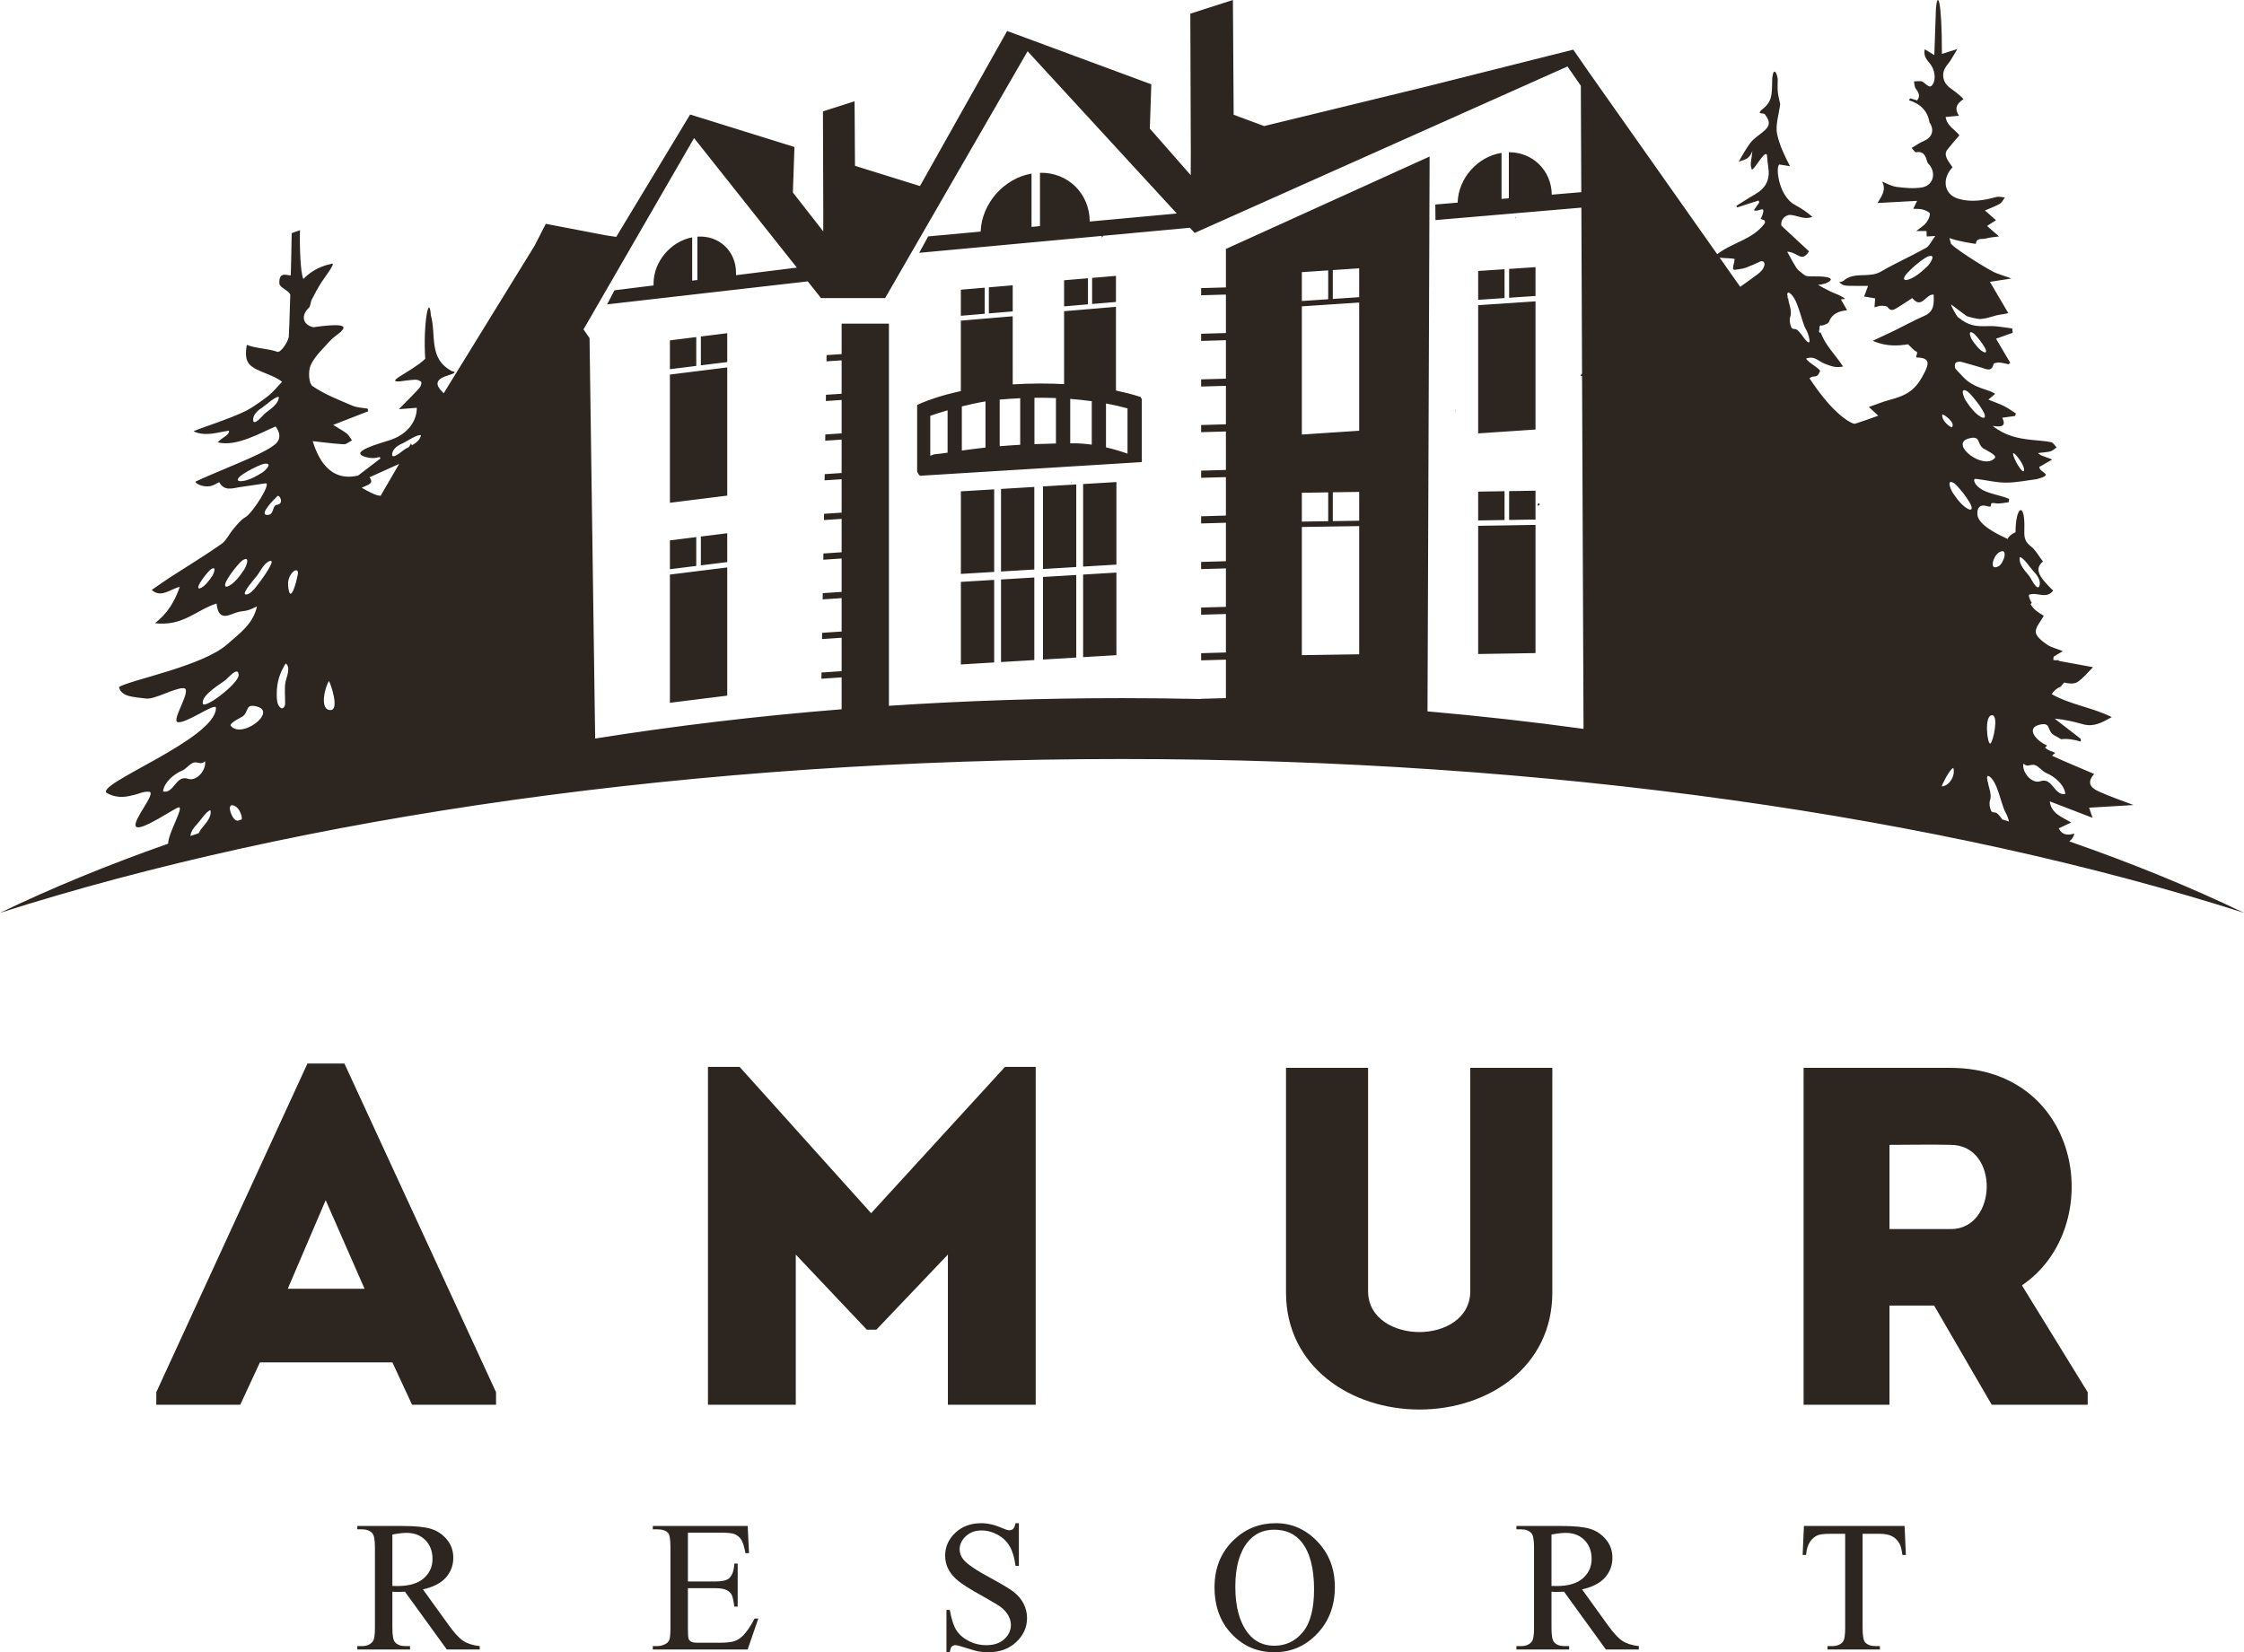<?xml version="1.0" encoding="UTF-8"?> <svg xmlns="http://www.w3.org/2000/svg" width="630" height="464" viewBox="0 0 630 464" fill="none"><path fill-rule="evenodd" clip-rule="evenodd" d="M115.683 394.489H139.263V390.975L96.692 298.667H86.318L43.879 390.975V394.489H67.454L72.979 382.596H110.16L115.683 394.489ZM314.996 196.06C322.452 196.06 329.862 196.143 337.217 196.303V196.249L344.173 196.053V185.245L337.217 185.449V183.438L344.173 183.234V172.431L337.217 172.633V170.616L344.173 170.42V159.619L337.217 159.82V157.805L344.173 157.6V146.8L337.217 147.002V144.988L344.173 144.785V133.986L337.217 134.185V132.174L344.173 131.969V121.169L337.217 121.37V119.358L344.173 119.158V108.355L337.217 108.552V106.54L344.173 106.342V95.538L337.217 95.741V93.73L344.173 93.527V82.723L337.217 82.924V80.913L344.173 80.711V69.911L401.362 43.955L400.772 199.773C415.682 201.083 430.293 202.726 444.573 204.688L444.16 105.567C444.107 105.607 444.048 105.643 443.989 105.674C443.915 105.609 443.814 105.511 443.727 105.424C443.851 105.254 444.003 105.09 444.16 104.923L443.965 58.31L403.005 61.806L402.96 57.436L409.228 56.906C409.417 50.068 414.816 43.995 421.557 42.931V55.862L423.606 55.686V42.758C430.282 42.713 435.577 47.848 435.657 54.665L443.944 53.965L443.819 24.072L440.082 18.686L440.067 18.691V18.666L380.133 45.435L361.916 53.57H361.925L335.4 65.414L334.065 63.961L309.728 66.212C309.68 66.283 309.631 66.36 309.579 66.438C309.427 66.68 309.396 66.705 309.345 66.705C309.337 66.66 309.337 66.602 309.337 66.575C309.337 66.486 309.335 66.376 309.311 66.253L258.07 70.998L260.581 66.393L275.319 65.034C275.605 57.155 281.839 50.096 289.601 48.75V63.721L291.972 63.5V48.525C299.745 48.352 305.9 54.265 305.938 62.214L330.386 59.961L288.492 14.395L248.499 83.706H243.15H240.609H230.493L226.779 79.021L170.451 85.475L172.506 81.525L183.484 80.159V79.631C183.484 73.493 188.3 67.81 194.33 66.649V78.809L195.794 78.628V66.457C201.818 66.041 206.637 70.469 206.637 76.607V77.279L223.711 75.155L194.862 38.78L163.823 92.499L165.513 94.938L167.091 207.408C189.316 203.865 212.441 201.097 236.283 199.183V190.225L230.607 190.608L230.634 188.861L236.283 188.482V179.104L230.783 179.469L230.811 177.712L236.283 177.351V167.965L230.96 168.327L230.991 166.579L236.283 166.223V156.843L231.142 157.186L231.167 155.436L236.283 155.092V145.714L231.321 146.048L231.347 144.289L236.283 143.965V134.584L231.498 134.898L231.532 133.151L236.283 132.834V123.45L231.677 123.761L231.707 122.011L236.283 121.707V112.322L231.856 112.62L231.885 110.869L236.283 110.578V101.196L232.034 101.475L232.064 99.729L236.283 99.445V90.887H249.566V198.209C270.887 196.797 292.737 196.06 314.996 196.06ZM195.849 32.812L197.181 33.226L197.939 33.46L223.047 41.28L222.598 54.052L231.12 64.971L231.137 60.238C231.102 51.076 231.072 45.711 231.04 31.288C233.998 30.34 236.961 29.385 239.917 28.438L240.036 46.569L258.28 52.25L282.751 8.702L283.518 8.99L283.512 8.98L288.403 10.789L290.193 11.449L323.231 23.675L322.811 36.101L334.292 49.189L334.317 42.66C334.273 30.418 334.225 23.172 334.181 3.834C338.168 2.559 342.153 1.278 346.137 -1.6855e-05L346.349 32.23L354.907 35.399L400.096 24.405L441.69 13.944L446.239 20.502L482.093 71.374C486.798 67.858 492.058 67.33 495.51 62.635C495.624 61.546 494.892 61.838 494.346 61.467C496.431 56.738 493.446 59.927 492.421 58.998L493.923 56.854L493.704 56.313L487.707 58.252L487.469 57.816C489.498 56.568 490.77 55.696 492.828 54.508C495.762 52.806 496.977 50.405 496.446 47.048C496.286 46.023 496.22 44.985 496.062 43.503C495.4 41.821 491.664 49.45 491.72 47.198C491.212 46.129 491.828 44.525 491.982 42.38C491.61 43.44 490.979 44.362 489.913 44.79L488.152 45.425C488.949 43.938 490.379 41.464 491.396 40.146C492.291 38.983 493.589 38.112 494.769 37.188C496.967 35.458 497.151 34.281 495.461 32.066C495.166 31.676 493.221 32.173 494.461 30.953C497.509 28.616 497.495 27.013 497.543 22.04C497.871 18.689 498.892 20.332 499.097 22.253C499.097 23.461 499.002 24.682 499.122 25.876C499.251 27.089 499.592 28.278 499.787 29.24C499.44 32.157 498.353 35.169 498.952 37.779C499.678 40.933 500.921 43.548 502.542 46.668L499.787 46.237C498.36 45.54 498.927 54.836 503.932 57.543C505.624 58.457 507.245 59.502 508.799 60.881C506.428 61.893 504.49 60.307 502.233 60.345C501.137 60.677 499.901 61.467 500.102 63.362L507.891 70.586C505.696 73.921 504.813 70.761 501.748 70.691C502.643 72.169 504.114 75.283 505.003 75.967C507.105 77.574 506.453 77.65 509.508 77.624C513.577 77.584 514.364 78.187 513.863 78.787C513.36 79.391 511.576 79.994 510.484 79.958C510.125 79.948 513.604 81.734 514.106 81.957C515.413 82.532 516.791 82.943 518.026 83.933L516.833 84.078L518.574 87.121C516.403 87.362 514.419 87.937 513.47 90.406C513.26 90.947 512.26 91.175 511.334 91.519L511.369 91.25C511.284 91.23 511.21 91.314 511.059 91.448C510.997 91.502 510.94 91.558 510.872 91.605L510.857 91.719L510.807 91.744L510.836 91.928L510.731 92.811L510.686 93.16C510.82 93.303 510.948 93.457 511.089 93.62C511.099 93.51 511.099 93.396 511.113 93.288L511.128 93.19C512.207 96.749 515.175 99.441 517.437 102.923C515.288 103.38 514.124 102.812 512.359 102.174C510.488 101.496 509.514 99.808 507.033 100.705C507.82 101.949 510.368 103.119 511.01 104.132C510.033 106.667 509.373 105.068 508.004 106.242C508.673 107.124 513.981 115.667 519.633 118.647C520.011 118.847 520.536 119.087 520.89 118.974C522.973 118.313 525.039 117.55 527.322 116.743L524.687 114.298C526.794 113.565 528.528 112.84 530.323 112.36C535.793 110.904 537.964 109.414 540.516 104.209C541.833 101.51 541.156 100.473 538.26 100.399C537.442 100.384 538.719 99.036 538 98.717C537.286 98.4 536.75 97.666 535.664 96.688C533.01 97.104 529.592 97.413 525.761 95.701C528.128 94.594 529.985 93.75 531.819 92.855C534.645 91.48 537.399 89.949 540.276 88.691C543.117 87.45 542.954 85.157 542.869 82.736C540.68 82.445 539.557 87.011 536.861 83.709C535.442 84.631 533.975 85.626 532.46 86.544C531.609 87.062 530.778 87.46 529.959 86.256C529.7 85.874 528.73 85.89 528.087 85.881C527.552 85.88 527.014 86.119 526.257 86.302L526.452 83.798L523.353 83.259L524.453 80.281C522.845 80.281 521.064 80.301 519.287 80.271C518.706 80.266 518.099 80.231 517.551 80.056C517.108 79.915 516.73 79.538 516.328 79.268C516.74 79.134 517.251 79.114 517.55 78.853C520.591 76.156 524.734 78.215 528.035 76.284C532.154 73.883 536.552 71.953 540.714 69.621C541.694 69.071 542.233 67.721 543.32 66.279L540.927 66.412L540.854 64.874H538.008C539.187 63.916 540.131 63.374 540.759 62.579C541.322 61.857 541.82 60.861 541.804 59.998C541.794 59.586 540.561 59.066 539.809 58.84C539.047 58.617 538.198 58.697 537.137 58.627L538.242 56.405L527.108 57.014C528.308 55.024 529.647 53.258 528.383 50.998C529.744 51.516 531.065 52.314 532.467 52.489C534.786 52.783 537.207 53.011 539.485 52.653C542.557 52.17 543.606 49.065 541.866 46.52C541.609 46.15 541.173 45.845 541.068 45.443C540.624 43.77 540.058 42.362 537.866 42.755C537.634 42.79 537.287 42.178 536.689 41.545C537.939 40.816 538.939 40.07 540.058 39.618C542.347 38.696 543.129 36.703 541.866 34.613L541.719 34.446C541.208 31.136 539.141 29.152 535.911 28.139L536.296 27.62L538.222 28.204C539.247 26.938 538.611 25.94 537.819 24.841C537.451 24.333 537.496 23.529 537.351 22.855C537.964 22.83 538.581 22.779 539.197 22.788C540.427 22.808 541.557 25.4 542.613 23.701C543.695 21.96 542.992 19.346 541.943 17.997C541.059 16.87 539.919 15.848 540.374 13.838L543.058 15.461L543.515 2.362C543.89 -2.277 545.169 -1.071 545.193 15.13L549.529 13.77C548.704 15.144 548.193 16.062 547.626 16.936C547.054 17.813 546.285 18.588 545.87 19.519C545.183 21.074 545.515 23.138 547.228 24.495C548.486 25.488 550.063 26.482 551.248 27.845C549.069 29.259 548.761 30.654 549.977 32.506L546.232 32.849C546.597 35.446 549.094 36.563 550.092 37.995C548.879 39.433 547.783 40.667 546.756 41.963C545.372 43.701 547.253 45.471 548.172 46.975C545.136 50.123 545.639 54.613 549.863 55.836C553.486 56.881 556.973 56.278 560.491 55.316C561.22 55.118 562.076 55.397 562.877 55.456C562.406 56.058 562.057 56.866 561.441 57.226C560.247 57.934 558.904 58.388 557.271 59.106L560.375 61.836L557.868 63.455L561.223 66.398C560.078 66.566 558.741 66.633 557.485 66.991C556.491 67.278 554.885 66.633 554.71 68.494C553.646 68.354 549.281 67.655 547.292 66.85L547.759 68.498C548.787 69.701 555.663 74.214 559.537 76.28C560.889 77.007 563.273 77.608 564.685 78.224L558.668 79.144L563.832 87.942C563.156 88.073 562.683 88.197 562.203 88.257C559.329 88.626 558.865 89.31 555.987 89.595C555.496 89.645 552.486 89.013 552.044 88.697C550.602 87.666 549.208 86.569 547.795 85.502C547.562 85.645 549.281 88.765 549.778 89.149C552.853 91.531 554.471 91.705 558.506 91.577C560.638 91.506 562.789 92.003 564.927 92.234L565.061 93.461L560.385 95.115L564.38 101.905L563.873 102.3C563.008 102.127 562.152 101.859 561.281 101.808C560.743 101.778 559.769 101.962 559.698 102.23C559.118 104.58 557.616 103.621 556.326 103.249C553.908 102.549 553.098 102.29 550.671 101.623C550.163 101.486 549.315 101.598 549.029 101.936C548.745 102.27 548.736 103.267 549.028 103.581C550.423 105.07 551.77 106.761 553.499 107.748C555.67 108.988 556.611 109.067 558.972 109.971C559.317 110.104 559.629 110.316 560.147 110.598L558.238 112.231C559.874 112.896 561.281 113.363 562.595 114.023C563.774 114.605 564.844 115.4 565.96 116.105L565.713 116.818L562.137 117.312C563.301 119.704 561.962 119.99 559.441 119.61C563.062 122.458 566.663 123.13 570.359 123.531C572.196 123.729 574.053 123.815 575.858 124.179C576.441 124.296 576.882 125.124 577.392 125.626C576.833 126.015 576.326 126.58 575.702 126.746C574.677 127.024 573.573 127.049 572.201 127.224C572.733 128.108 575.775 128.625 576.096 129.154C575.764 129.144 572.889 131.067 572.565 131.057C572.278 132.773 577.26 133.163 571.714 134.578C569.035 134.907 566.092 135.537 563.145 135.537C560.415 135.537 557.691 134.838 554.957 134.505C554.618 134.46 553.723 134.331 554.626 135.916C556.58 138.626 560.96 138.747 564.078 140.109L563.919 141.065C562.678 141.174 561.377 141.559 560.203 141.328C557.808 140.859 560.088 142.845 557.758 142.114C556.014 141.569 554.989 142.469 555.152 144.497C555.39 147.446 560.8 150.035 563.627 151.353C563.842 150.768 564.475 150.141 565.854 149.44C565.888 141.965 568.55 140.839 568.335 148.382C568.29 150.511 568.201 151.903 570.058 153.334C571.494 154.437 572.416 156.213 573.554 157.677C571.285 159.691 571.972 161.579 576.422 165.872C575.27 167.398 573.838 167.183 572.41 166.96C571.457 166.811 570.504 166.669 569.631 167.043L569.616 167.398C569.776 168.087 570.043 168.75 570.432 169.315C570.309 169.409 570.188 169.505 570.075 169.61C570.864 171.224 572.507 172.126 573.779 172.928C572.901 174.584 571.421 176.126 571.541 177.534C571.646 178.788 573.381 180.092 574.665 180.993C575.855 181.827 577.402 182.159 579.145 182.858C578.058 183.509 577.309 183.955 576.56 184.403L576.451 185.323L576.919 185.41H578.003V185.603L587.612 187.362C586.175 188.791 584.89 190.473 583.222 191.547C582.332 192.122 580.719 192.005 579.562 191.671C579.191 192.005 578.865 192.387 578.6 192.802C577.478 193.239 576.602 194.002 576.012 194.94C581.317 197.931 587.469 198.684 592.865 201.375C590.193 202.914 587.789 204.238 584.789 203.39C582.279 202.681 579.739 202.072 576.835 201.813C579.283 203.705 581.726 205.596 584.17 207.487C584.18 207.746 584.185 208.003 584.19 208.264C582.296 207.702 580.447 207.355 578.666 207.6C577.796 207.033 576.721 206.521 576.506 206.369C574.589 205.037 575.921 202.595 572.359 203.59C568.86 204.568 571.524 207.961 574.737 209.379C574.529 209.551 574.327 209.737 574.124 209.938C574.738 210.483 575.484 210.891 576.304 211.11C576.532 211.239 576.773 211.345 577.024 211.439C576.691 211.669 576.383 211.935 576.11 212.23L576.211 212.279C579.973 214.007 583.808 215.582 587.931 217.348C585.523 220.08 587.361 221.413 589.259 222.282C592.421 223.731 595.737 224.828 598.991 226.078C594.987 226.317 590.853 226.571 586.513 226.827C586.777 227.609 587.024 228.336 587.48 229.669C583.243 228.04 579.518 226.608 575.467 225.048C575.941 228.544 578.786 229.361 581.485 230.984C580.035 231.667 579.092 232.113 577.996 232.627C579.031 234.736 580.882 234.558 582.352 234.076C582.28 234.802 581.828 235.575 580.957 236.292C598.563 242.411 614.971 249.117 630 256.35C545.605 229.441 435.474 213.158 314.997 213.158C194.526 213.158 84.393 229.441 0 256.35C14.507 249.369 30.298 242.871 47.213 236.928C47.104 234.253 51.787 226.422 50.168 226.721C48.971 226.943 39.195 233.809 38.144 232.072C37.105 230.37 44.157 222.503 41.826 222.348C40.141 222.239 39.168 222.878 37.945 223.163C35.914 223.642 33.397 224.461 30.179 222.803C25.44 220.616 60.696 207.647 60.627 198.8C60.62 197.874 58.186 199.268 55.557 200.666C53.422 201.803 51.155 202.94 49.985 202.821C47.766 202.592 54.373 193.219 51.448 193.246C48.822 193.265 43.368 196.494 41 196.173C37.367 195.69 34.101 195.738 33.397 192.942C36.665 190.905 57.009 187.062 63.883 180.868C67.108 177.958 71.033 175.378 72.147 170.297C68.238 172.309 68.655 171.026 65.123 172.473C62.287 173.632 61.162 172.665 60.791 169.488C55.024 171.334 51.372 175.952 43.506 175.013C46.924 172.364 49.015 169.048 50.473 164.788C47.71 165.482 45.229 168.021 42.588 165.681C44.299 164.507 45.977 163.291 47.715 162.163C52.526 159.043 57.438 156.078 62.132 152.793C63.577 151.78 64.381 149.867 65.592 148.465C66.591 147.305 67.595 145.989 68.879 145.254C70.973 144.062 76.356 135.429 74.537 135.738C72.152 136.141 69.743 136.402 67.354 136.791C65.173 137.156 62.935 137.982 61.547 135.409C60.621 135.855 59.888 136.351 59.118 136.498C56.637 136.981 54.427 135.469 54.959 135.222C59.329 133.143 67.005 130.152 71.386 128.086C73.359 127.158 75.4 126.21 77.101 124.881C78.923 123.45 78.729 121.524 77.371 119.768C73.321 121.433 66.37 125.606 61.099 124.21C62.491 122.748 64.513 122.141 64.283 120.939C61.039 121.408 57.74 122.672 54.358 121.145C55.024 120.575 64.396 117.757 69.297 115.26C70.746 114.522 74.298 112.042 75.531 110.994C76.86 109.871 77.978 108.49 79.188 107.221C77.894 106.179 76.401 105.59 74.927 104.986C70.132 103.032 68.354 102.295 69.297 96.841C71.775 97.875 75.506 97.894 77.849 98.798C78.729 99.136 80.707 96.331 81.073 94.639C81.136 94.335 81.316 89.025 81.49 82.896C81.516 81.774 78.518 80.815 78.44 79.666C78.143 75.496 81.63 77.935 81.644 77.177C81.77 72.356 81.868 67.81 81.89 65.475L84.222 64.648C84.086 68.718 84.336 76.865 85.167 78.344C87.948 75.49 90.893 74.575 92.844 74.153C94.824 73.209 91.256 77.716 90.347 79.123C89.302 80.727 88.401 82.432 87.527 84.135C87.152 84.868 87.218 85.956 86.694 86.46C84.552 88.487 84.804 91.116 87.942 91.9C100.089 90.167 95.625 92.862 95.725 93.173C94.654 94.051 93.455 94.819 92.54 95.842C90.634 97.978 88.387 100.022 87.232 102.54C86.482 104.168 86.661 107.681 87.748 108.432C91.122 110.765 95.087 112.276 98.904 113.917C100.227 114.486 101.794 114.502 103.252 114.77L103.375 115.495L93.53 119.329C95.29 120.425 96.398 120.998 97.353 121.75C97.957 122.237 98.341 123.011 98.824 123.654C98.043 124.051 97.252 124.808 96.499 124.764C93.506 124.597 90.531 124.179 87.793 123.891C89.825 130.532 93.645 135.16 100.524 133.562L106.839 128.73L106.574 128.342C105.394 128.663 104.261 128.836 102.356 128.251C97.973 126.854 106.647 124.513 109.453 123.602C113.963 122.151 117.015 118.721 117.021 114.522L111.966 114.92C114.262 112.58 116.028 110.854 117.692 109.032C118.082 108.607 118.45 107.723 118.263 107.312C118.068 106.902 117.167 106.611 116.59 106.631C115.112 106.683 113.645 106.95 112.17 107.119C107.919 107.337 115.677 104.326 119.38 100.768C118.744 90.677 120.503 82.163 120.964 88.57C122.554 93.983 120.159 100.732 126.891 104.237C129.133 104.621 125.62 105.425 124.856 105.737C122.16 106.848 122.399 108.254 124.194 110.05L124.568 110.446L150.187 68.834L150.18 68.824L153.224 62.854L169.954 66.064L172.999 66.528H173.004L193.756 32.158L195.849 32.812ZM53.475 234.772C54.233 234.516 54.997 234.256 55.758 234.004C56.046 233.505 56.275 233.08 56.37 232.958C57.485 231.494 59.506 229.611 59.088 227.55C58.072 227.586 55.994 230.782 55.301 231.484C54.506 232.279 53.524 233.547 53.475 234.772ZM66.604 230.513L67.849 230.124C68.09 229.151 67.192 227.11 66.162 226.482C63.34 224.77 64.752 229.52 66.167 230.303C67.066 230.799 65.068 229.689 66.167 230.303C66.326 230.388 66.471 230.454 66.604 230.513ZM106.861 139.226L112.059 130.281L103.738 134.035C105.176 135.9 103.114 136.168 101.553 136.979C104.075 138.39 105.568 139.192 106.861 139.226ZM114.822 125.525L115.389 124.541L115.661 125.057C116.835 124.37 117.936 123.514 118.184 122.228C117.239 121.868 114.116 124.023 113.221 124.405C112.075 124.886 110.492 125.806 110.168 127.118C109.514 129.759 113.163 126.444 113.646 126.163C113.999 125.957 114.404 125.746 114.822 125.525ZM67.083 135.089C65.081 134.256 72.855 130.441 74.115 130.256C76.905 129.848 74.433 132.223 73.54 132.771C71.907 133.771 69.101 135.386 67.083 135.089C68.848 135.35 67.192 135.139 67.083 135.089ZM74.391 116.092C73.952 116.446 70.844 120.316 71.081 117.582C71.201 116.224 72.628 115.068 73.695 114.404C74.529 113.887 77.291 111.259 78.287 111.468C78.216 113.565 75.813 114.929 74.391 116.092ZM52.774 218.705C49.331 217.537 48.892 222.938 45.784 222.271C46.016 219.718 48.892 217.323 51.083 216.44C52.246 215.969 53.371 214.358 54.411 214.149C55.743 213.871 56.336 214.913 57.548 213.776C58.031 216.101 55.26 219.555 52.774 218.705C55.37 219.591 49.157 217.479 52.774 218.705ZM64.823 203.882C64.158 203.114 67.664 201.513 68.075 201.222C69.997 199.89 68.665 197.452 72.224 198.445C77.742 199.986 67.947 207.528 64.823 203.882C65.24 204.377 64.327 203.307 64.823 203.882ZM63.692 164.758C61.525 164.846 66.968 158.099 68.037 157.4C70.391 155.845 69.152 159.049 68.575 159.922C67.512 161.522 65.645 164.172 63.692 164.758C65.404 164.247 63.813 164.748 63.692 164.758ZM56.031 165.262C54.441 165.332 58.429 160.391 59.205 159.877C60.931 158.749 60.022 161.085 59.604 161.724C58.823 162.895 57.459 164.837 56.031 165.262C57.286 164.891 56.116 165.261 56.031 165.262ZM66.992 189.665C66.799 192.126 57.247 199.338 56.933 197.575C56.496 195.169 61.828 192.156 63.33 190.968C63.972 190.458 67.014 186.796 66.992 189.665C66.992 189.721 66.78 192.379 66.992 189.665ZM73.111 163.2C72.29 164.211 70.474 167.134 68.938 166.933C67.733 166.768 71.655 162.288 72.072 161.773C73.095 160.494 74.102 158.051 75.764 157.545C77.713 156.937 73.415 162.816 73.111 163.2C73.897 162.225 72.635 163.789 73.111 163.2ZM75.106 144.615C72.424 144.684 77.191 139.97 77.892 139.315C78.458 138.785 79.89 141.477 77.768 141.761C76.314 141.961 77.077 144.566 75.106 144.615C77.249 144.563 73.095 144.666 75.106 144.615ZM80.043 197.681C80.031 198.393 79.436 199.271 78.744 198.743C77.663 197.906 77.694 195.958 77.698 194.746C77.718 191.616 78.515 188.977 80.217 186.317C81.796 187.514 80.317 190.32 80.1 191.81C79.844 193.656 80.076 195.808 80.043 197.681C80.09 194.955 80.042 197.805 80.043 197.681ZM83.444 161.964C83.32 163.014 81.634 169.509 80.986 165.361C80.767 163.959 80.834 162.597 81.627 161.367C82.719 159.666 84.193 159.631 83.444 161.964C83.973 160.305 83.418 162.182 83.444 161.964ZM92.808 199.403C89.565 199.466 91.266 192.69 92.379 191.264C92.971 192.411 95.308 199.363 92.808 199.403C94.454 199.377 89.921 199.458 92.808 199.403ZM372.891 84.034L365.49 84.529V76.428L372.891 75.933V84.034ZM373.538 85.495L381.588 84.962V120.963L365.49 122.033V86.031L373.538 85.495ZM381.588 83.456L374.187 83.95V75.846L381.588 75.354V83.456ZM372.891 146.371L365.49 146.483V138.387L372.891 138.271V146.371ZM373.538 147.864L381.588 147.74V183.743L365.49 183.99V147.989L373.538 147.864ZM381.588 146.236L374.187 146.348V138.247L381.588 138.139V146.236ZM431.092 145.899L423.687 146.016V137.922L431.092 137.802V145.899ZM423.045 147.536L431.092 147.405V183.407L414.995 183.668V147.664L423.045 147.536ZM422.398 146.039L414.995 146.158V138.061L422.398 137.942V146.039ZM431.092 83.119L423.687 83.618V75.519L431.092 75.021V83.119ZM423.045 85.166L431.092 84.626V120.625L414.995 121.708V85.707L423.045 85.166ZM422.398 83.704L414.995 84.202V76.1L422.398 75.604V83.704ZM432.213 141.904L431.615 141.984C431.667 141.796 431.739 141.627 431.811 141.49C431.845 141.436 432.021 141.346 432.164 141.275C432.204 141.466 432.217 141.672 432.213 141.904ZM408.588 115.476C408.588 115.411 408.592 115.351 408.592 115.29C408.626 115.275 408.672 115.265 408.723 115.265C408.666 115.387 408.611 115.536 408.588 115.701C408.583 115.661 408.578 115.59 408.588 115.476ZM425.575 61.232C425.523 61.262 425.483 61.283 425.436 61.302C425.486 61.17 425.529 61.03 425.539 60.882C425.549 60.938 425.554 61.011 425.563 61.101C425.563 61.146 425.567 61.191 425.575 61.232ZM562.135 230.12C562.765 230.31 563.389 230.513 564.016 230.704C563.831 229.855 563.427 228.777 563.106 228.257C561.777 226.092 560.796 218.837 558.116 217.852C557.767 218.198 557.75 218.619 558.077 219.129C558.112 220.903 557.733 217.898 558.077 219.129C558.112 220.975 559.334 222.907 558.693 224.765C558.396 225.579 558.622 226.856 558.966 227.621C559.335 228.443 560.062 227.894 560.677 228.419C561.246 228.898 561.693 229.511 562.135 230.12ZM572.846 219.384C576.287 218.208 576.729 223.613 579.839 222.945C579.602 220.394 576.729 217.998 574.537 217.113C573.371 216.646 572.252 215.037 571.208 214.823C569.875 214.55 569.28 215.587 568.07 214.447C567.586 216.78 570.361 220.229 572.846 219.384C576.459 218.153 570.247 220.264 572.846 219.384ZM565.173 127.326C565.049 128.544 567.921 133.374 568.222 132.159C568.592 130.661 565.336 126.674 565.173 127.326ZM561.165 158.976C562.581 158.191 563.993 153.444 561.175 155.155C559.562 156.138 558.28 160.582 561.165 158.976C562.264 158.363 560.271 159.472 561.165 158.976ZM545.145 220.841C547.384 220.732 549.045 217.653 548.388 215.642C547.274 216.061 544.969 220.848 545.145 220.841ZM560.073 128.591C560.732 127.821 557.229 126.221 556.816 125.93C554.905 124.6 556.23 122.16 552.668 123.153C547.153 124.697 556.945 132.242 560.073 128.591C560.566 128.015 559.65 129.088 560.073 128.591ZM501.992 83.369C502.032 85.221 503.245 87.153 502.604 89.009C502.317 89.823 502.538 91.102 502.883 91.869C503.255 92.688 503.977 92.134 504.592 92.662C505.436 93.377 506.019 94.38 506.711 95.228C508.996 98.037 507.777 93.722 507.026 92.502C505.699 90.336 504.716 83.075 502.035 82.098C501.684 82.445 501.67 82.862 501.992 83.369C502.032 85.15 501.65 82.146 501.992 83.369ZM545.288 116.398C545.016 117.806 546.797 119.488 547.902 120.035C549.375 118.808 545.349 116.048 545.288 116.398C545.476 115.407 545.067 117.541 545.288 116.398ZM569.786 161.867C570.13 162.312 572.252 166.803 572.66 164.09C572.86 162.74 571.735 161.279 570.855 160.391C570.162 159.69 568.08 156.487 567.064 156.46C566.647 158.519 568.67 160.406 569.786 161.867ZM553.054 143.122C555.223 143.214 549.776 136.466 548.707 135.763C546.349 134.213 547.594 137.418 548.174 138.291C549.234 139.887 551.101 142.539 553.054 143.122C552.935 143.118 551.339 142.618 553.054 143.122ZM558.82 208.799C557.919 209.285 556.959 200.729 559.306 200.855C561.168 200.951 559.606 208.182 558.82 208.799C559.05 208.621 558.8 208.809 558.82 208.799ZM556.766 117.337C558.935 117.427 553.488 110.675 552.424 109.976C550.066 108.428 551.309 111.627 551.885 112.5C552.951 114.1 554.815 116.752 556.766 117.337C556.645 117.336 555.05 116.826 556.766 117.337ZM557.225 98.981C558.816 99.04 554.829 94.11 554.049 93.59C552.329 92.459 553.234 94.805 553.655 95.439C554.432 96.607 555.801 98.552 557.225 98.981C557.14 98.971 555.975 98.603 557.225 98.981ZM534.98 78.648C532.726 78.245 539.87 72.553 541.123 72.081C543.897 71.027 541.891 74.038 541.098 74.8C539.636 76.195 537.119 78.498 534.98 78.648C536.856 78.521 535.104 78.668 534.98 78.648ZM482.798 72.369L488.563 80.545C489.982 79.549 491.361 78.55 493.446 77.012C494.1 76.522 495.206 75.59 495.359 74.426C495.548 73.597 494.83 72.959 493.764 73.64C491.482 74.641 492.449 74.262 490.133 75.172C489.23 75.529 488.2 75.57 487.226 75.75C485.824 76.041 487.061 73.803 486.973 72.713C486.401 72.526 484.252 72.517 482.798 72.369ZM257.512 132.428L257.487 132.433V113.723C258.865 113.078 261.706 111.876 266.036 110.723L268.428 110.129C268.862 110.03 269.3 109.934 269.757 109.836V90.047L277.039 89.429L284.319 88.814V107.948C289.666 107.621 294.495 107.646 298.744 107.876V87.397L306.027 86.781L313.306 86.165V109.682C317.883 110.618 320.322 111.528 320.322 111.528L320.347 111.917L320.55 111.902V128.986C320.671 129.044 320.76 129.089 320.76 129.089C320.76 129.089 320.688 129.094 320.55 129.104V129.771L258.28 133.607C257.925 133.284 257.652 132.887 257.512 132.428ZM290.417 124.727C292.296 124.651 294.311 124.588 296.456 124.551V111.787C294.557 111.713 292.536 111.681 290.417 111.712V124.727ZM300.466 124.498C300.729 124.502 300.994 124.498 301.269 124.498C303.043 124.483 304.805 124.636 306.512 124.871V112.671C304.654 112.415 302.645 112.191 300.466 112.021V124.498ZM316.546 114.685C314.97 114.25 312.94 113.767 310.504 113.315V125.622C312.809 126.163 314.878 126.807 316.546 127.393V114.685ZM280.666 125.311C282.417 125.162 284.322 125.028 286.423 124.908V111.828C284.571 111.911 282.652 112.041 280.666 112.217V125.311ZM270.036 126.533C271.935 126.256 274.107 125.965 276.673 125.691V112.732C274.437 113.099 272.186 113.586 270.036 114.131V126.533ZM261.176 127.995C261.815 127.731 262.274 127.588 262.274 127.588C263.462 127.485 264.688 127.321 266.036 127.119V115.222C264.239 115.752 262.591 116.282 261.176 116.765V127.995ZM313.306 84.803L306.611 85.368V78.041L313.306 77.471V84.803ZM305.443 85.466L298.744 86.034V78.706L305.443 78.144V85.466ZM284.319 87.451L277.621 88.017V80.69L284.319 80.122V87.451ZM276.453 88.115L269.757 88.681V81.355L276.453 80.789V88.115ZM204.17 157.85L196.766 158.773V150.67L204.17 149.751V157.85ZM196.125 160.356L204.17 159.353V195.355L188.078 197.362V161.357L196.125 160.356ZM195.476 158.929L188.078 159.851V151.753L195.476 150.834V158.929ZM204.17 101.676L196.766 102.598V94.497L204.17 93.575V101.676ZM196.125 104.186L204.17 103.18V139.182L188.078 141.192V105.186L196.125 104.186ZM195.476 102.763L188.078 103.679V95.583L195.476 94.659V102.763ZM302.161 161.473L292.816 162.031V185.22L302.161 184.661V161.473ZM313.433 160.797L304.084 161.357V184.546L313.433 183.987V160.797ZM302.161 136.045L292.816 136.6V159.794L302.161 159.233V136.045ZM313.433 135.372L304.084 135.931V159.117L313.433 158.559V135.372ZM290.382 162.172L281.036 162.737V185.923L290.382 185.368V162.172ZM279.114 162.851L269.767 163.411V186.596L279.114 186.036V162.851ZM290.382 136.746L281.036 137.308V160.494L290.382 159.938V136.746ZM279.114 160.61L269.767 161.172V137.982L279.114 137.424V160.61ZM300.641 135.641C300.692 135.508 300.736 135.367 300.736 135.216C300.752 135.277 300.762 135.347 300.766 135.444C300.766 135.488 300.771 135.531 300.774 135.572C300.731 135.602 300.685 135.626 300.641 135.641ZM134.686 463.218H125.433L113.691 447.001C112.848 447.038 112.161 447.056 111.631 447.056C111.413 447.056 111.179 447.046 110.936 447.038C110.681 447.026 110.433 447.018 110.16 447.001V457.094C110.16 459.276 110.395 460.626 110.875 461.147C111.519 461.9 112.487 462.273 113.768 462.273H115.117V463.218H100.309V462.273H101.603C103.061 462.273 104.106 461.794 104.733 460.846C105.087 460.325 105.261 459.065 105.261 457.094V434.662C105.261 432.484 105.025 431.128 104.549 430.604C103.888 429.854 102.902 429.481 101.603 429.481H100.309V428.542H112.893C116.568 428.542 119.265 428.808 121.009 429.346C122.752 429.884 124.231 430.878 125.44 432.314C126.657 433.752 127.26 435.474 127.26 437.467C127.26 439.596 126.568 441.452 125.185 443.021C123.793 444.585 121.661 445.694 118.747 446.349L125.901 456.275C127.531 458.561 128.932 460.088 130.106 460.837C131.269 461.591 132.797 462.064 134.686 462.273V463.218ZM110.16 445.381C110.484 445.381 110.764 445.381 110.995 445.39C111.229 445.4 111.423 445.408 111.569 445.408C114.827 445.408 117.285 444.692 118.937 443.263C120.598 441.822 121.425 440 121.425 437.789C121.425 435.629 120.753 433.866 119.424 432.509C118.086 431.153 116.314 430.478 114.115 430.478C113.145 430.478 111.821 430.632 110.16 430.947V445.381ZM193.131 430.422V444.126H200.744C202.716 444.126 204.026 443.828 204.688 443.237C205.576 442.451 206.062 441.073 206.165 439.102H207.103V451.185H206.165C205.93 449.497 205.685 448.407 205.45 447.923C205.15 447.332 204.643 446.861 203.949 446.522C203.252 446.183 202.186 446.008 200.744 446.008H193.131V457.447C193.131 458.979 193.201 459.913 193.335 460.243C193.47 460.573 193.703 460.846 194.042 461.035C194.382 461.236 195.034 461.333 195.982 461.333H201.829C203.775 461.333 205.191 461.191 206.078 460.925C206.958 460.651 207.807 460.113 208.616 459.313C209.668 458.255 210.745 456.659 211.847 454.537H212.889L209.907 463.218H183.275V462.273H184.501C185.321 462.273 186.091 462.075 186.819 461.685C187.371 461.414 187.745 461 187.937 460.451C188.133 459.904 188.228 458.79 188.228 457.094V434.556C188.228 432.358 188.013 431.006 187.569 430.504C186.951 429.822 185.937 429.481 184.501 429.481H183.275V428.542H209.918L210.283 436.177H209.291C208.937 434.335 208.546 433.073 208.112 432.384C207.68 431.695 207.038 431.172 206.19 430.807C205.513 430.553 204.31 430.422 202.604 430.422H193.131ZM286.05 427.758V439.735H285.113C284.806 437.431 284.26 435.602 283.467 434.24C282.68 432.879 281.548 431.8 280.081 430.996C278.62 430.197 277.109 429.796 275.543 429.796C273.771 429.796 272.312 430.337 271.154 431.416C269.999 432.497 269.416 433.732 269.416 435.113C269.416 436.167 269.781 437.135 270.511 438.005C271.572 439.28 274.075 440.988 278.036 443.114C281.268 444.857 283.476 446.193 284.66 447.117C285.844 448.049 286.756 449.138 287.388 450.402C288.02 451.668 288.343 452.981 288.343 454.368C288.343 456.992 287.326 459.25 285.301 461.147C283.269 463.052 280.651 464 277.466 464C276.456 464 275.518 463.921 274.631 463.764C274.103 463.675 273.015 463.365 271.358 462.822C269.701 462.283 268.653 462.013 268.208 462.013C267.785 462.013 267.448 462.146 267.2 462.397C266.959 462.657 266.775 463.191 266.653 464H265.717V452.128H266.653C267.099 454.612 267.687 456.48 268.436 457.705C269.184 458.944 270.329 459.972 271.867 460.783C273.408 461.605 275.093 462.013 276.929 462.013C279.043 462.013 280.73 461.445 281.955 460.325C283.193 459.189 283.809 457.852 283.809 456.32C283.809 455.467 283.573 454.604 283.112 453.734C282.642 452.857 281.921 452.049 280.94 451.289C280.278 450.775 278.463 449.696 275.501 448.039C272.536 446.393 270.426 445.068 269.174 444.083C267.924 443.097 266.964 442.002 266.323 440.815C265.673 439.621 265.35 438.304 265.35 436.875C265.35 434.386 266.308 432.244 268.208 430.45C270.113 428.656 272.543 427.758 275.486 427.758C277.324 427.758 279.271 428.211 281.327 429.107C282.287 429.539 282.959 429.744 283.348 429.744C283.794 429.744 284.154 429.611 284.433 429.354C284.71 429.081 284.94 428.558 285.113 427.758H286.05ZM358.2 427.758C362.673 427.758 366.559 429.461 369.833 432.879C373.115 436.297 374.76 440.56 374.76 445.679C374.76 450.943 373.111 455.311 369.801 458.79C366.5 462.267 362.494 464 357.789 464C353.047 464 349.057 462.302 345.825 458.908C342.593 455.516 340.977 451.135 340.977 445.748C340.977 440.249 342.84 435.759 346.575 432.28C349.814 429.26 353.685 427.758 358.2 427.758ZM357.713 429.585C354.633 429.585 352.16 430.737 350.3 433.039C347.979 435.907 346.814 440.095 346.814 445.625C346.814 451.282 348.014 455.641 350.42 458.694C352.271 461.012 354.703 462.172 357.738 462.172C360.981 462.172 363.647 460.897 365.758 458.36C367.873 455.815 368.919 451.817 368.919 446.344C368.919 440.403 367.758 435.974 365.438 433.064C363.578 430.746 361.006 429.585 357.713 429.585ZM460.1 463.218H450.848L439.108 447.001C438.263 447.038 437.581 447.056 437.051 447.056C436.834 447.056 436.601 447.046 436.354 447.038C436.102 447.026 435.85 447.018 435.581 447.001V457.094C435.581 459.276 435.815 460.626 436.294 461.147C436.935 461.9 437.903 462.273 439.184 462.273H440.535V463.218H425.73V462.273H427.024C428.478 462.273 429.523 461.794 430.148 460.846C430.507 460.325 430.68 459.065 430.68 457.094V434.662C430.68 432.484 430.446 431.128 429.965 430.604C429.307 429.854 428.327 429.481 427.024 429.481H425.73V428.542H438.308C441.984 428.542 444.686 428.808 446.422 429.346C448.173 429.884 449.646 430.878 450.855 432.314C452.073 433.752 452.682 435.474 452.682 437.467C452.682 439.596 451.987 441.452 450.606 443.021C449.214 444.585 447.078 445.694 444.163 446.349L451.317 456.275C452.949 458.561 454.351 460.088 455.521 460.837C456.69 461.591 458.213 462.064 460.1 462.273V463.218ZM435.581 445.381C435.903 445.381 436.178 445.381 436.416 445.39C436.65 445.4 436.841 445.408 436.985 445.408C440.247 445.408 442.706 444.692 444.357 443.263C446.015 441.822 446.845 440 446.845 437.789C446.845 435.629 446.174 433.866 444.841 432.509C443.507 431.153 441.731 430.478 439.533 430.478C438.561 430.478 437.241 430.632 435.581 430.947V445.381ZM534.712 428.542L535.075 436.688H534.11C533.922 435.26 533.667 434.235 533.349 433.622C532.816 432.635 532.121 431.905 531.245 431.446C530.368 430.974 529.219 430.737 527.797 430.737H522.924V457.202C522.924 459.339 523.154 460.67 523.617 461.204C524.258 461.918 525.245 462.273 526.587 462.273H527.781V463.218H513.075V462.273H514.317C515.796 462.273 516.837 461.829 517.463 460.942C517.837 460.396 518.028 459.145 518.028 457.202V430.737H513.882C512.265 430.737 511.12 430.861 510.441 431.097C509.553 431.416 508.807 432.039 508.173 432.96C507.547 433.875 507.176 435.12 507.052 436.688H506.088L506.454 428.542H534.712ZM102.349 361.918H80.794L91.435 337.052L102.349 361.918ZM244.564 340.702L207.653 299.615H198.761V394.489C206.973 394.489 215.195 394.489 223.415 394.489V352.321L243.349 373.406H246.047L266.119 352.321V394.489C274.337 394.489 282.556 394.489 290.77 394.489V299.615H282.149L244.564 340.702ZM398.499 374.085C391.494 374.085 384.087 370.3 384.087 362.596V299.888C376.538 299.888 368.59 299.888 361.047 299.888V362.998C361.047 383.812 379.237 395.838 398.499 395.838C417.899 395.838 435.815 383.812 435.815 362.998V299.888C428.274 299.888 420.459 299.888 412.777 299.888V362.596C412.777 370.3 405.506 374.085 398.499 374.085ZM567.659 360.974C591.502 344.758 584.77 300.022 547.718 299.888C533.979 299.888 519.965 299.888 506.36 299.888C506.36 331.509 506.36 362.998 506.36 394.489C514.176 394.489 522.393 394.489 530.473 394.489V366.648H543.01L559.172 394.489H586.118V390.975L567.659 360.974ZM547.718 345.163H530.473C530.473 337.593 530.473 329.212 530.473 321.512C536.135 321.512 542.065 321.374 547.718 321.512C561.459 321.643 560.787 345.163 547.718 345.163Z" fill="#2D2620"></path></svg> 